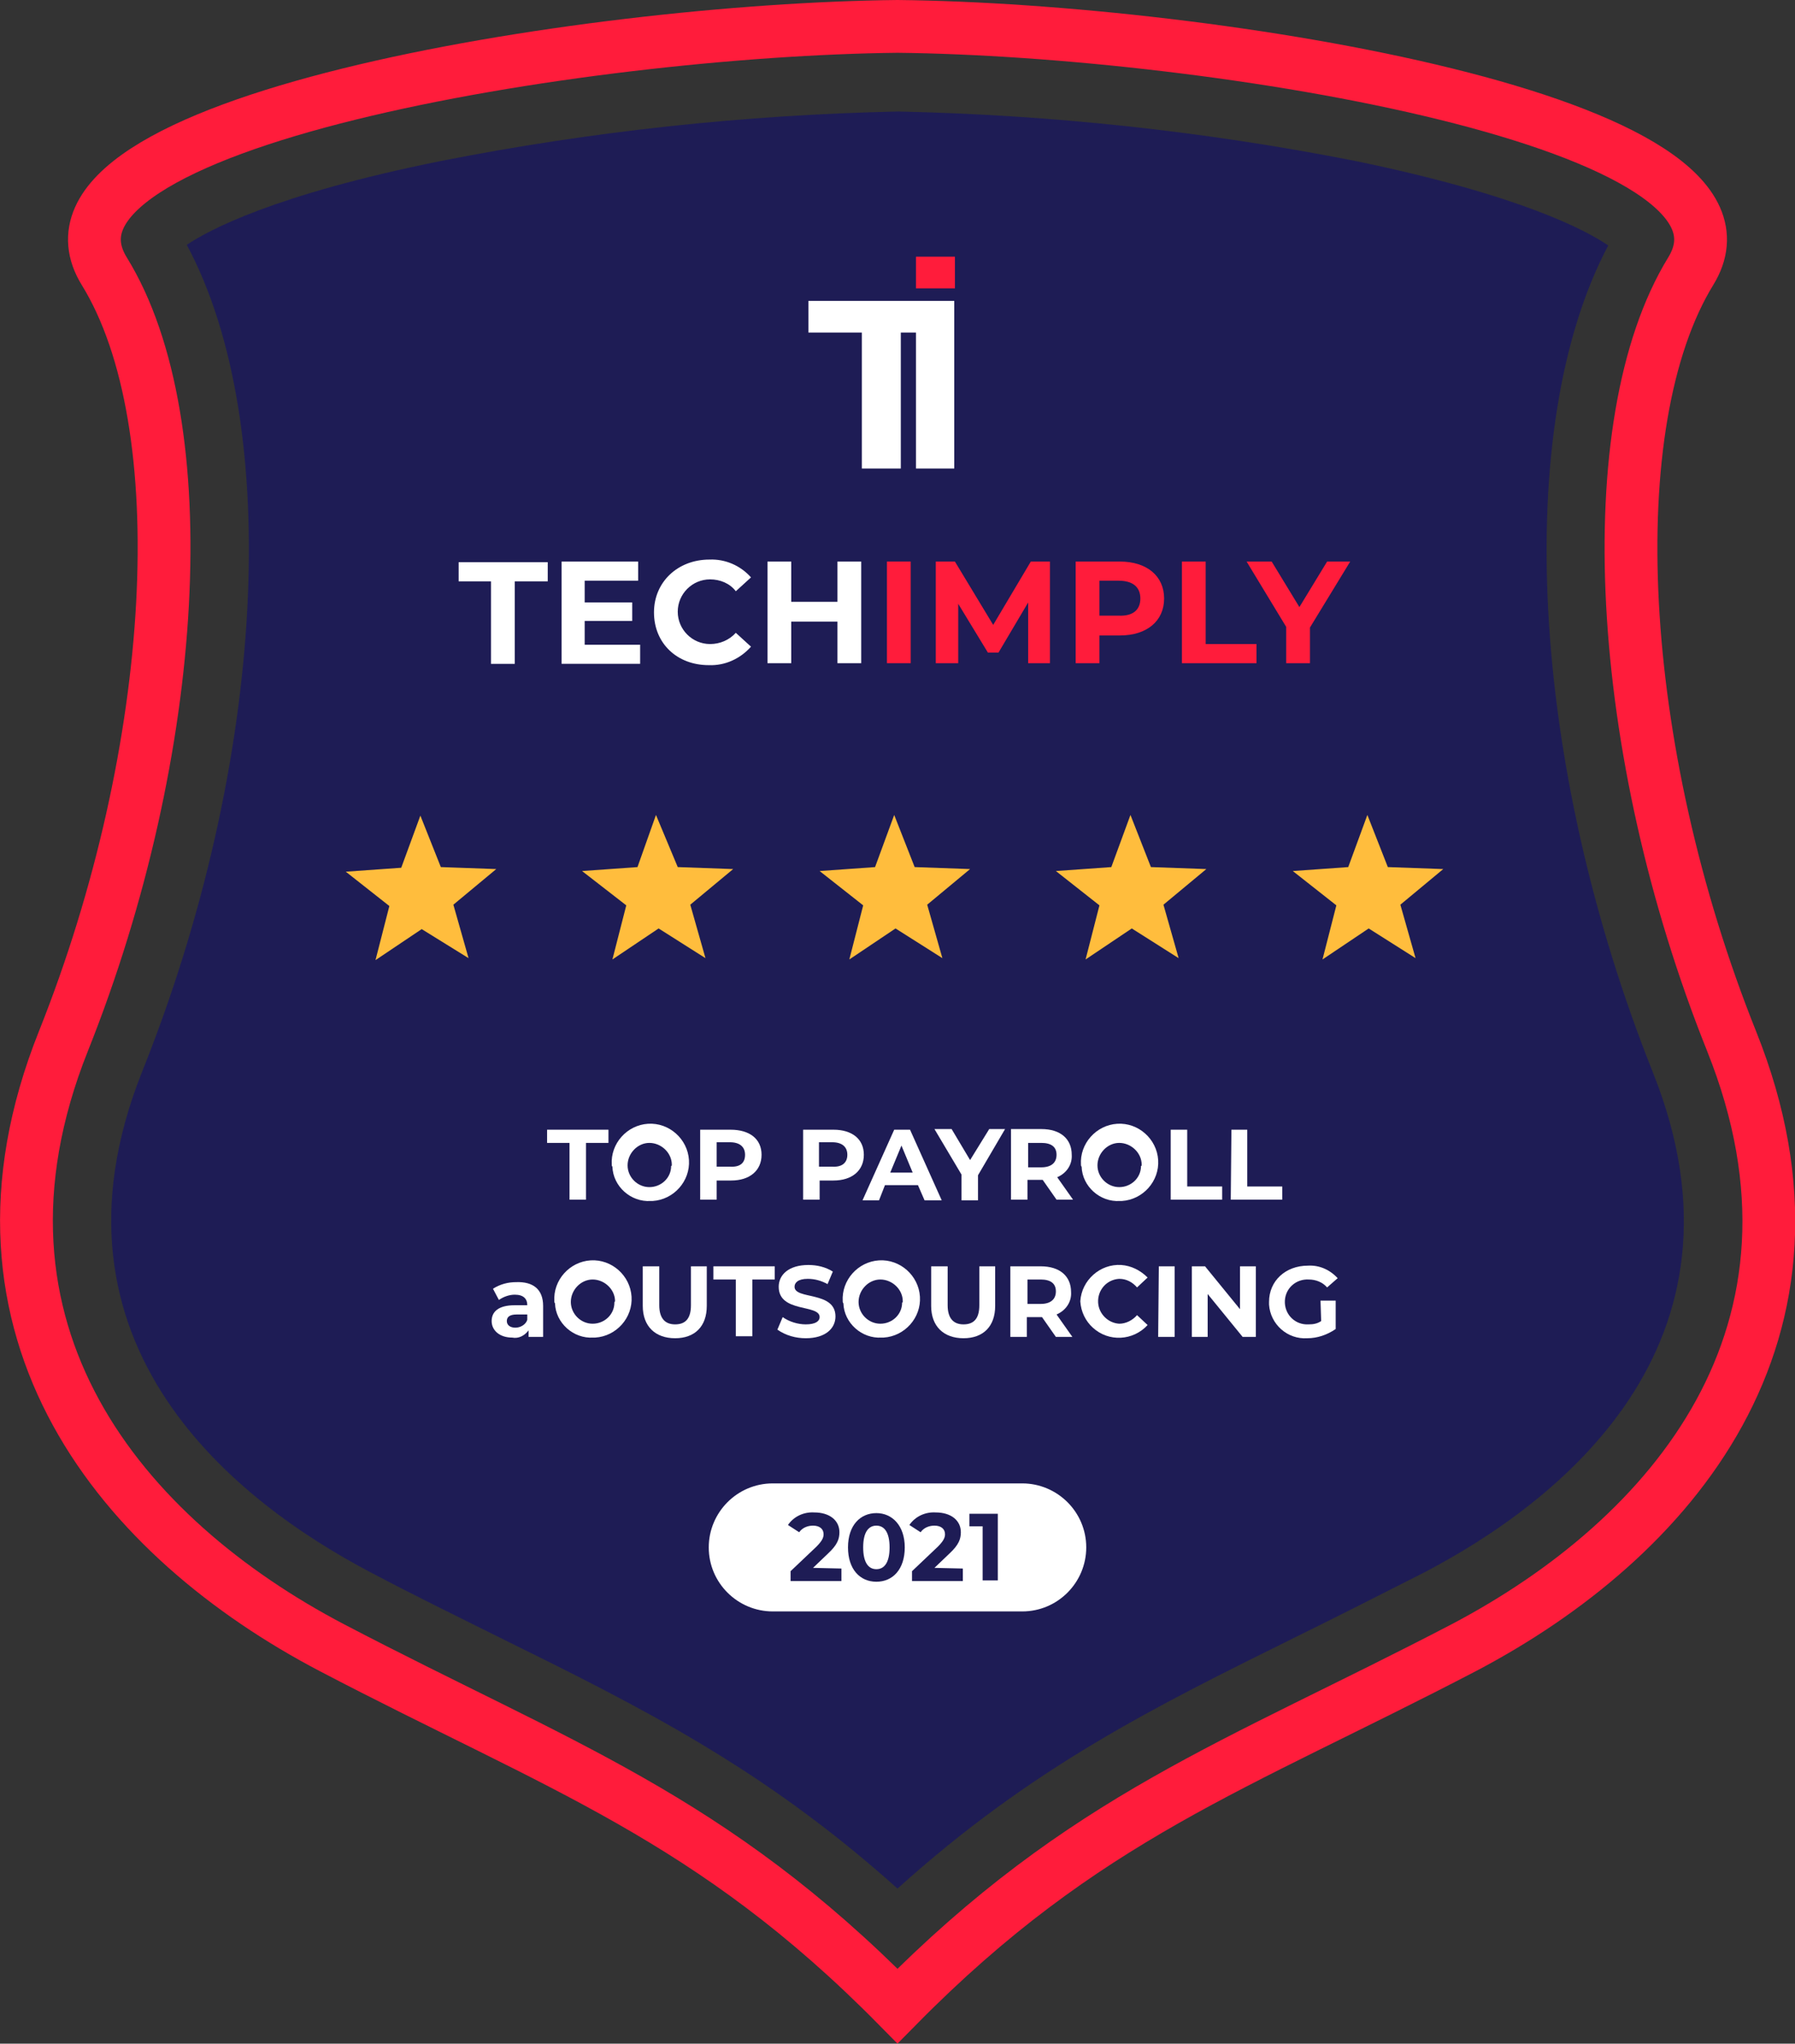 <?xml version="1.0" encoding="utf-8"?>
<!-- Generator: Adobe Illustrator 24.2.1, SVG Export Plug-In . SVG Version: 6.00 Build 0)  -->
<svg version="1.1" id="Layer_1" xmlns="http://www.w3.org/2000/svg" xmlns:xlink="http://www.w3.org/1999/xlink" x="0px" y="0px"
	 viewBox="0 0 272 309.7" style="enable-background:new 0 0 272 309.7;" xml:space="preserve">
<rect x="0" y="0" width="272" height="309.7" fill="#333333" stroke="none"/>
<style type="text/css">
	.st0{fill:#1E1C55;}
	.st1{fill:#FFFFFF;}
	.st2{fill:#FF1C3B;}
	.st3{fill:#FFBD3D;}
	.st4{fill:none;stroke:#FF1C3B;stroke-width:8;stroke-miterlimit:10;}
</style>
<g id="Layer_2_1_">
	<g id="Badge">
		<g id="Badge4">
			<path class="st0" d="M28.3,37.1c14.7,27.4,12,78.5-6.8,125.4C5,204,36.2,227.8,56.2,238.3c6.8,3.6,13.2,6.7,19.4,9.8
				c21.5,10.6,40,19.8,60.4,38.1c20.4-18.4,38.9-27.5,60.3-38.1c6.3-3.1,12.6-6.3,19.5-9.8c20.1-10.5,51.2-34.3,34.7-75.7
				c-18.7-46.8-21.4-97.9-6.8-125.4c-3.2-2.2-13.1-7.6-38.3-12.8c-22.8-4.5-46-7-69.3-7.5c-23.3,0.5-46.5,3-69.3,7.5
				C41.5,29.5,31.6,34.9,28.3,37.1z"/>
			<polygon class="st1" points="138.8,45.6 122.5,45.6 122.5,50.4 130.6,50.4 130.6,51 130.6,71 136.5,71 136.5,51 136.5,50.4 
				138.8,50.4 138.8,71 144.6,71 144.6,50.4 144.6,45.6 			"/>
			<rect x="138.8" y="38.9" class="st2" width="5.9" height="4.8"/>
			<path class="st1" d="M74.4,88.1h-4.9v-2.9H83v2.9h-5v12.5h-3.6V88.1z"/>
			<path class="st1" d="M97,97.7v2.9H85.1V85.1h11.6V88h-8.1v3.3h7.2v2.8h-7.2v3.6L97,97.7z"/>
			<path class="st1" d="M99.1,92.8c0-4.6,3.6-8,8.4-8c2.4-0.1,4.7,0.9,6.3,2.7l-2.3,2.1c-0.9-1.2-2.4-1.8-3.9-1.8
				c-2.7,0-4.9,2.2-4.9,4.9s2.2,4.9,4.9,4.9c1.5,0,2.9-0.6,3.9-1.7l2.3,2.1c-1.6,1.8-3.9,2.9-6.4,2.8
				C102.6,100.8,99.1,97.5,99.1,92.8z"/>
			<path class="st1" d="M130.5,85.1v15.4h-3.6v-6.3h-7v6.3h-3.6V85.1h3.6v6.1h7v-6.1H130.5z"/>
			<path class="st2" d="M134.4,85.1h3.6v15.4h-3.6V85.1z"/>
			<path class="st2" d="M155.8,100.5v-9.2l-4.5,7.6h-1.6l-4.5-7.4v9h-3.4V85.1h2.9l5.8,9.6l5.7-9.6h2.9v15.4H155.8z"/>
			<path class="st2" d="M176.4,90.7c0,3.4-2.6,5.6-6.7,5.6h-3.1v4.2H163V85.1h6.7C173.8,85.1,176.4,87.3,176.4,90.7z M172.8,90.7
				c0-1.7-1.1-2.7-3.3-2.7h-2.9v5.3h2.9C171.7,93.4,172.8,92.4,172.8,90.7z"/>
			<path class="st2" d="M179.1,85.1h3.6v12.5h7.7v2.9h-11.3V85.1z"/>
			<path class="st2" d="M198.5,95.1v5.4h-3.6V95l-6-9.9h3.8l4.2,6.9l4.2-6.9h3.5L198.5,95.1z"/>
			<path class="st1" d="M86.3,173.2h-3.4v-2h9.3v2h-3.4v8.6h-2.5V173.2z"/>
			<path class="st1" d="M92.7,176.5c-0.2-3.2,2.3-6,5.5-6.2s6,2.3,6.2,5.5s-2.3,6-5.5,6.2c-0.1,0-0.2,0-0.3,0
				c-3,0.2-5.7-2.2-5.8-5.2C92.7,176.7,92.7,176.6,92.7,176.5z M101.8,176.5c0-1.8-1.6-3.3-3.4-3.3s-3.3,1.6-3.3,3.4
				c0,1.8,1.5,3.3,3.3,3.3s3.3-1.4,3.3-3.2C101.8,176.7,101.8,176.6,101.8,176.5z"/>
			<path class="st1" d="M115.4,175c0,2.4-1.8,3.9-4.6,3.9h-2.2v2.9h-2.5v-10.6h4.6C113.6,171.2,115.4,172.6,115.4,175z M112.9,175
				c0-1.2-0.8-1.9-2.3-1.9h-2v3.7h2C112.2,176.9,112.9,176.2,112.9,175z"/>
			<path class="st1" d="M130.9,175c0,2.4-1.8,3.9-4.6,3.9h-2.1v2.9h-2.5v-10.6h4.6C129.1,171.2,130.9,172.6,130.9,175z M128.4,175
				c0-1.2-0.8-1.9-2.3-1.9h-2v3.7h2C127.6,176.9,128.4,176.2,128.4,175z"/>
			<path class="st1" d="M139.1,179.6h-5l-0.9,2.3h-2.5l4.8-10.7h2.4l4.8,10.7h-2.6L139.1,179.6z M138.3,177.7l-1.7-4.1l-1.7,4.1
				H138.3z"/>
			<path class="st1" d="M148.2,178.1v3.8h-2.5V178l-4.1-6.9h2.6l2.8,4.7l2.9-4.7h2.4L148.2,178.1z"/>
			<path class="st1" d="M160.1,181.8l-2.1-3h-2.3v3h-2.5v-10.7h4.6c2.9,0,4.6,1.5,4.6,3.9c0.1,1.5-0.8,2.8-2.2,3.4l2.4,3.4
				L160.1,181.8z M157.8,173.2h-2v3.7h2c1.5,0,2.3-0.7,2.3-1.9S159.3,173.2,157.8,173.2z"/>
			<path class="st1" d="M163.8,176.5c-0.2-3.2,2.3-6,5.5-6.2s6,2.3,6.2,5.5s-2.3,6-5.5,6.2c-0.1,0-0.2,0-0.3,0
				c-3,0.2-5.7-2.2-5.8-5.2C163.8,176.7,163.8,176.6,163.8,176.5z M173,176.5c0-1.8-1.6-3.3-3.4-3.3c-1.8,0-3.3,1.6-3.3,3.4
				c0,1.8,1.5,3.3,3.3,3.3s3.3-1.4,3.3-3.2C173,176.7,173,176.6,173,176.5z"/>
			<path class="st1" d="M177.4,171.2h2.5v8.6h5.3v2h-7.8V171.2z"/>
			<path class="st1" d="M186.6,171.2h2.4v8.6h5.3v2h-7.8L186.6,171.2z"/>
			<path class="st1" d="M82.3,197.9v4.7h-2.2v-1c-0.6,0.8-1.5,1.3-2.5,1.1c-1.9,0-3.1-1.1-3.1-2.5s1-2.4,3.5-2.4h1.9
				c0-1-0.6-1.6-1.9-1.6c-0.8,0-1.7,0.3-2.4,0.8l-0.9-1.7c1.1-0.7,2.3-1,3.5-1C80.8,194.2,82.3,195.4,82.3,197.9z M79.9,200v-0.8
				h-1.6c-1.1,0-1.5,0.4-1.5,1s0.5,1,1.3,1C78.9,201.2,79.7,200.7,79.9,200z"/>
			<path class="st1" d="M84,197.2c-0.2-3.2,2.3-6,5.5-6.2s6,2.3,6.2,5.5s-2.3,6-5.5,6.2c-0.1,0-0.2,0-0.3,0c-3,0.2-5.7-2.2-5.8-5.2
				C84,197.4,84,197.3,84,197.2z M93.2,197.2c0-1.8-1.6-3.3-3.4-3.3s-3.3,1.6-3.3,3.4c0,1.8,1.5,3.3,3.3,3.3s3.3-1.4,3.3-3.2
				C93.1,197.3,93.1,197.3,93.2,197.2L93.2,197.2z"/>
			<path class="st1" d="M97.4,197.9v-6h2.5v5.9c0,2,0.9,2.9,2.4,2.9s2.4-0.8,2.4-2.9v-5.9h2.4v6c0,3.1-1.8,4.9-4.8,4.9
				S97.4,201,97.4,197.9z"/>
			<path class="st1" d="M111.5,193.9h-3.4v-2h9.3v2H114v8.6h-2.5V193.9z"/>
			<path class="st1" d="M117.8,201.5l0.8-1.9c1,0.7,2.3,1.1,3.5,1.1c1.5,0,2.1-0.5,2.1-1.1c0-2-6.2-0.6-6.2-4.6
				c0-1.8,1.5-3.3,4.5-3.3c1.3,0,2.6,0.3,3.7,1l-0.8,1.9c-0.9-0.5-1.9-0.8-3-0.8c-1.5,0-2,0.6-2,1.2c0,2,6.2,0.6,6.2,4.5
				c0,1.8-1.5,3.3-4.5,3.3C120.6,202.8,119.1,202.4,117.8,201.5z"/>
			<path class="st1" d="M127.7,197.2c-0.2-3.2,2.3-6,5.5-6.2s6,2.3,6.2,5.5s-2.3,6-5.5,6.2c-0.1,0-0.2,0-0.3,0
				c-3,0.2-5.7-2.2-5.8-5.2C127.7,197.4,127.7,197.3,127.7,197.2z M136.8,197.2c0-1.8-1.6-3.3-3.4-3.3c-1.8,0-3.3,1.6-3.3,3.4
				c0,1.8,1.5,3.3,3.3,3.3s3.3-1.4,3.3-3.2C136.8,197.4,136.8,197.3,136.8,197.2z"/>
			<path class="st1" d="M141.1,197.9v-6h2.5v5.9c0,2,0.9,2.9,2.4,2.9s2.4-0.8,2.4-2.9v-5.9h2.4v6c0,3.1-1.8,4.9-4.8,4.9
				S141.1,201,141.1,197.9z"/>
			<path class="st1" d="M160,202.6l-2.1-3h-2.3v3h-2.5v-10.7h4.6c2.9,0,4.6,1.5,4.6,3.9c0.1,1.5-0.8,2.8-2.2,3.4l2.4,3.4L160,202.6z
				 M157.7,193.9h-2v3.7h2c1.5,0,2.3-0.7,2.3-1.9S159.2,193.9,157.7,193.9L157.7,193.9z"/>
			<path class="st1" d="M163.7,197.2c0.2-3.2,3-5.7,6.2-5.5c1.5,0.1,2.9,0.8,4,1.9l-1.6,1.5c-0.7-0.8-1.6-1.3-2.7-1.3
				c-1.9,0.1-3.3,1.7-3.2,3.6c0.1,1.7,1.5,3.1,3.2,3.2c1,0,2-0.5,2.7-1.3l1.6,1.5c-2.2,2.4-5.9,2.6-8.3,0.4
				C164.5,200.2,163.8,198.8,163.7,197.2z"/>
			<path class="st1" d="M175.6,191.9h2.4v10.7h-2.5L175.6,191.9z"/>
			<path class="st1" d="M190.3,191.9v10.7h-2l-5.3-6.5v6.5h-2.4v-10.7h2l5.3,6.5v-6.5H190.3z"/>
			<path class="st1" d="M200.1,197.1h2.3v4.3c-1.3,0.9-2.8,1.4-4.3,1.4c-3,0.2-5.6-2.1-5.8-5.1c0-0.1,0-0.2,0-0.4
				c0-3.2,2.5-5.5,5.9-5.5c1.7-0.1,3.3,0.6,4.5,1.9l-1.6,1.4c-0.7-0.8-1.7-1.2-2.8-1.2c-1.9-0.1-3.5,1.3-3.6,3.2s1.3,3.5,3.2,3.6
				c0.1,0,0.2,0,0.4,0c0.7,0,1.3-0.1,1.9-0.5L200.1,197.1z"/>
			<path class="st3" d="M138.6,131.4l8.4,0.3l-6.5,5.4l2.3,8.1l-7.1-4.5l-7,4.7l2.1-8.2l-6.6-5.2l8.4-0.6l2.9-7.9L138.6,131.4z"/>
			<path class="st3" d="M102.7,131.4l8.4,0.3l-6.5,5.4l2.3,8.1l-7.1-4.5l-7,4.7l2.1-8.2l-6.7-5.2l8.4-0.6l2.8-7.9L102.7,131.4z"/>
			<path class="st3" d="M66.8,131.4l8.4,0.3l-6.5,5.4l2.3,8.1l-7.1-4.4l-7,4.7l2.1-8.2l-6.6-5.2l8.4-0.6l2.9-7.9L66.8,131.4z"/>
			<path class="st3" d="M174.4,131.4l8.4,0.3l-6.5,5.4l2.3,8.1l-7.1-4.5l-7,4.7l2.1-8.2L160,132l8.4-0.6l2.9-7.9L174.4,131.4z"/>
			<path class="st3" d="M210.3,131.4l8.4,0.3l-6.5,5.4l2.3,8.1l-7.1-4.5l-7,4.7l2.1-8.2l-6.6-5.2l8.4-0.6l2.9-7.9L210.3,131.4z"/>
			<path class="st1" d="M117.1,224.8h37.8c5.3,0,9.7,4.3,9.7,9.7l0,0c0,5.3-4.3,9.7-9.7,9.7h-37.8c-5.3,0-9.7-4.3-9.7-9.7l0,0
				C107.4,229.2,111.7,224.8,117.1,224.8z"/>
			<path class="st4" d="M136,304c-28.3-28.7-51.3-36.3-85.7-54.3C18.8,233.2-8,201.9,9.6,157.8S30,64.1,15.8,41.1
				C1.9,18.5,88.5,4.5,136,4c47.5,0.5,134.1,14.5,120.2,37.1c-14.1,23-11.5,72.5,6.2,116.7s-9.2,75.4-40.6,91.9
				C187.3,267.7,164.3,275.3,136,304z"/>
		</g>
	</g>
</g>
<path class="st0" d="M127.5,237.7v1.9h-7.7v-1.5l3.9-3.7c0.9-0.9,1.1-1.4,1.1-1.9c0-0.8-0.6-1.3-1.6-1.3c-0.8,0-1.6,0.3-2.1,1
	l-1.7-1.1c0.9-1.3,2.4-2,4-1.9c2.3,0,3.8,1.2,3.8,3c0,1-0.3,1.9-1.7,3.2l-2.3,2.2L127.5,237.7z"/>
<path class="st0" d="M145.9,237.7v1.9h-7.7v-1.5l3.9-3.7c0.9-0.9,1.1-1.4,1.1-1.9c0-0.8-0.6-1.3-1.6-1.3c-0.8,0-1.6,0.3-2.1,1
	l-1.7-1.1c0.9-1.3,2.4-2,4-1.9c2.3,0,3.8,1.2,3.8,3c0,1-0.3,1.9-1.7,3.2l-2.3,2.2L145.9,237.7z"/>
<path class="st0" d="M128.5,234.5c0-3.4,1.9-5.2,4.3-5.2s4.3,1.9,4.3,5.2s-1.8,5.2-4.3,5.2S128.5,237.8,128.5,234.5z M134.8,234.5
	c0-2.3-0.8-3.3-2-3.3s-2,1-2,3.3s0.8,3.3,2,3.3S134.8,236.8,134.8,234.5L134.8,234.5z"/>
<path class="st0" d="M151.2,229.4v10.1h-2.3v-8.2h-2v-1.9L151.2,229.4z"/>
</svg>
